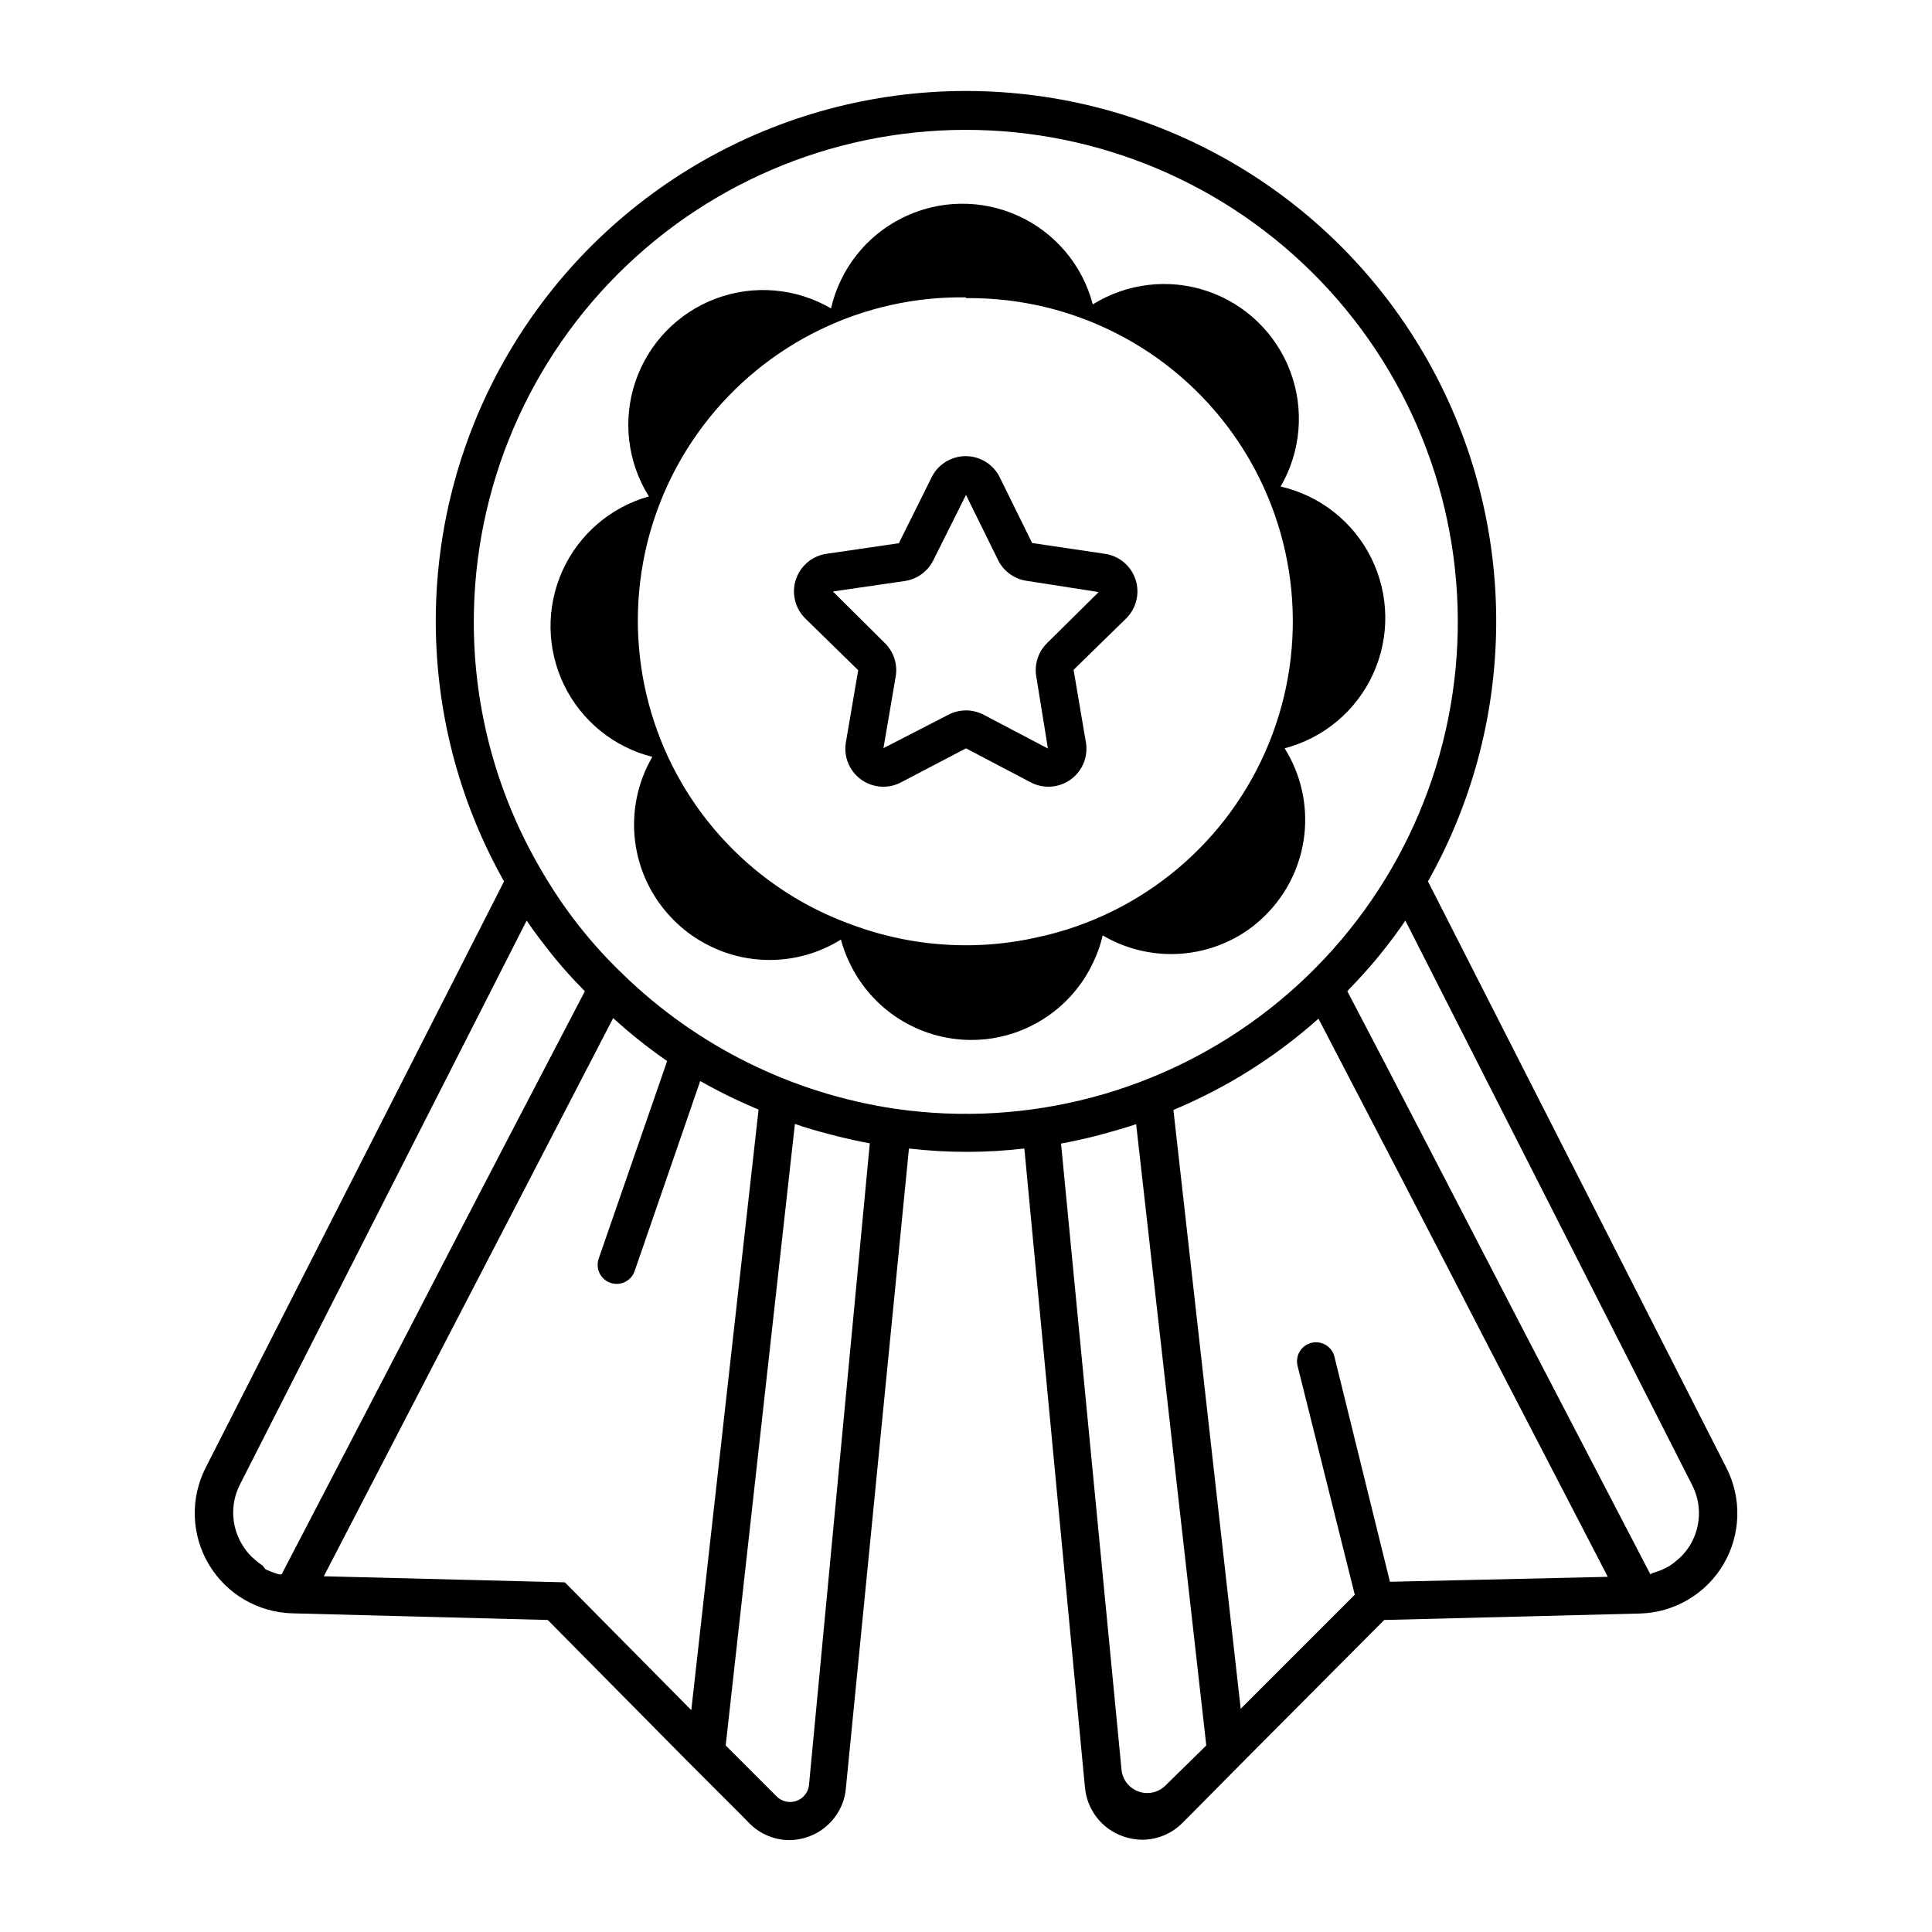 <?xml version="1.0" encoding="UTF-8"?>
<!-- Uploaded to: SVG Repo, www.svgrepo.com, Generator: SVG Repo Mixer Tools -->
<svg fill="#000000" width="800px" height="800px" version="1.1" viewBox="144 144 512 512" xmlns="http://www.w3.org/2000/svg">
 <g>
  <path d="m221.5 571.55 67.66 1.762 36.375 36.777 15.113 15.113 1.914 1.965v0.004c2.812 2.84 6.637 4.453 10.633 4.481 1.719-0.012 3.422-0.32 5.039-0.906 4.758-1.703 8.352-5.672 9.57-10.578 0.172-0.715 0.289-1.438 0.352-2.168l16.727-169.63c10.16 1.18 20.422 1.18 30.582 0l15.719 165.75 0.352 3.629c0.266 2.891 1.355 5.641 3.144 7.93 1.785 2.285 4.191 4.012 6.934 4.965 1.617 0.582 3.32 0.891 5.039 0.91 4.055-0.004 7.941-1.637 10.781-4.535l2.57-2.57 14.156-14.309 36.676-36.828 67.863-1.715v0.004c9.086-0.289 17.395-5.199 22.02-13.023 4.629-7.824 4.93-17.473 0.805-25.57l-79.098-155.43c24.504-43.504 24.082-96.75-1.113-139.86-25.195-43.109-71.379-69.609-121.31-69.609-49.938 0-96.117 26.5-121.32 69.609-25.195 43.113-25.617 96.359-1.109 139.86l-79.098 155.43c-4.113 8.117-3.785 17.777 0.875 25.594 4.66 7.82 13 12.703 22.098 12.949zm72.195-8.215-63.883-1.609 31.336-60.457c16.375-31.539 32.695-63.027 45.344-87.461 4.512 4.106 9.289 7.91 14.309 11.383l-18.137 52.348c-0.918 2.629 0.469 5.504 3.098 6.422 2.629 0.918 5.504-0.469 6.422-3.098l17.383-50.383v0.004c4.992 2.836 10.16 5.359 15.465 7.555l-17.832 159.16zm64.688 53.809c-0.238 1.883-1.516 3.473-3.301 4.109-1.789 0.641-3.785 0.219-5.164-1.086l-1.664-1.664-11.938-11.941 18.34-164.7c2.922 1.008 5.844 1.863 8.816 2.621l2.117 0.555c2.973 0.754 5.945 1.41 8.918 1.965zm94.516 0c-1.871 1.891-4.668 2.523-7.176 1.629-2.504-0.898-4.262-3.16-4.512-5.812l-16.023-165.9c2.973-0.555 5.996-1.211 8.969-1.965l2.117-0.555c2.973-0.805 5.894-1.664 8.816-2.621l18.59 164.64zm59.449-53.957-14.66-59.449c-0.277-1.344-1.09-2.516-2.25-3.246-1.156-0.73-2.562-0.957-3.894-0.625-1.328 0.328-2.469 1.184-3.152 2.371-0.688 1.188-0.859 2.602-0.477 3.918l15.113 60.457-30.23 30.23-17.832-158.7c14.07-5.867 27.062-14.039 38.441-24.184 12.746 24.434 29.07 55.871 45.344 87.461l31.336 60.457zm80.105-25.594c2.566 5.031 2.356 11.027-0.555 15.867-0.668 1.098-1.465 2.113-2.367 3.023l-0.906 0.805v0.004c-0.645 0.59-1.336 1.129-2.066 1.609l-1.16 0.656h0.004c-0.75 0.379-1.523 0.699-2.32 0.957l-1.258 0.402-0.453 0.305-33.555-64.488c-16.93-32.598-33.855-65.496-46.754-90.031l0.656-0.754c2.418-2.484 4.754-5.07 7.004-7.758l1.109-1.359c2.316-2.871 4.535-5.793 6.602-8.867zm-322.89-228.83c0.012-35.66 14.629-69.766 40.449-94.363 25.82-24.602 60.59-37.551 96.211-35.836 35.621 1.719 68.984 17.949 92.32 44.918 23.336 26.969 34.609 62.316 31.191 97.816s-21.227 68.047-49.281 90.066-63.902 31.586-99.195 26.477c-27.238-4.019-52.52-16.52-72.246-35.723-8.289-7.938-15.426-16.992-21.211-26.902-11.969-20.098-18.27-43.062-18.238-66.453zm-62.07 228.83 76.074-149.63c2.066 3.074 4.332 5.996 6.602 8.867l1.109 1.359c2.215 2.688 4.551 5.273 7.004 7.758l0.707 0.754c-12.953 24.793-29.98 57.438-46.809 90.035l-33.551 64.488h-0.707l-1.258-0.402c-0.797-0.262-1.574-0.582-2.32-0.961l-0.754-0.957c-0.73-0.48-1.422-1.02-2.066-1.609l-0.906-0.805v-0.004c-0.906-0.91-1.699-1.926-2.367-3.023-2.977-4.805-3.262-10.801-0.758-15.867z"/>
  <path d="m316.87 344.58c-3.965 6.82-5.559 14.758-4.539 22.574 1.02 7.82 4.602 15.082 10.18 20.652 2.074 2.106 4.414 3.934 6.953 5.441 5.648 3.418 12.129 5.199 18.727 5.156 6.598-0.043 13.059-1.914 18.656-5.406 0.539 2.027 1.266 4 2.168 5.894 2.863 6.18 7.434 11.414 13.172 15.082 5.742 3.668 12.41 5.621 19.223 5.625 5.074 0.012 10.094-1.07 14.711-3.176 7.82-3.539 14.102-9.781 17.684-17.582 1.062-2.219 1.875-4.551 2.418-6.953 5.496 3.238 11.758 4.949 18.137 4.949s12.641-1.711 18.137-4.949c2.519-1.5 4.84-3.309 6.902-5.391 5.727-5.699 9.348-13.18 10.262-21.207 0.914-8.031-0.926-16.133-5.223-22.977 10.387-2.719 19-9.961 23.457-19.727 4.457-9.766 4.285-21.02-0.469-30.645-4.754-9.629-13.582-16.605-24.047-19.004 5.383-9.262 6.328-20.449 2.57-30.48-3.758-10.031-11.816-17.848-21.961-21.293-10.141-3.445-21.297-2.156-30.387 3.508-2.715-10.387-9.961-19-19.727-23.457-9.766-4.457-21.02-4.285-30.645 0.469s-16.605 13.582-19.004 24.047c-9.266-5.406-20.473-6.363-30.52-2.602-10.051 3.762-17.875 11.84-21.316 22.004-3.438 10.164-2.125 21.336 3.574 30.426-10.176 2.856-18.562 10.074-22.91 19.707-4.344 9.633-4.195 20.699 0.398 30.215 4.598 9.516 13.172 16.512 23.418 19.098zm83.129-121.57c28.246-0.32 54.832 13.309 71.062 36.43s20.02 52.758 10.121 79.215c-9.895 26.461-32.203 46.336-59.621 53.129l-3.125 0.707c-1.562 0.352-3.125 0.656-4.734 0.906-4.531 0.742-9.113 1.113-13.703 1.109-10.32 0.004-20.559-1.84-30.23-5.441-25.664-9.207-45.414-30.082-53.184-56.219-7.769-26.137-2.629-54.41 13.844-76.141 16.473-21.73 42.305-34.316 69.57-33.898z"/>
  <path d="m371.43 321.61-3.223 18.895h-0.004c-0.738 3.836 0.809 7.758 3.969 10.059 3.164 2.297 7.371 2.559 10.793 0.672l17.031-8.918 16.977 8.918c3.422 1.887 7.629 1.625 10.793-0.672 3.164-2.301 4.711-6.223 3.969-10.059l-3.223-18.992 13.703-13.402c2.871-2.672 3.934-6.762 2.723-10.492-1.211-3.731-4.477-6.418-8.367-6.891l-19.043-2.82-8.465-17.18c-1.648-3.566-5.219-5.844-9.145-5.844s-7.492 2.277-9.145 5.844l-8.566 17.23-18.941 2.769c-3.891 0.473-7.152 3.16-8.363 6.891s-0.148 7.82 2.723 10.492zm12.293-23.629c3.324-0.473 6.195-2.566 7.656-5.59l8.617-17.23 8.465 17.18h-0.004c1.461 3.023 4.336 5.121 7.66 5.59l19.043 2.973-13.602 13.453c-2.418 2.332-3.512 5.711-2.922 9.016l3.074 18.992-16.977-8.918-0.004 0.004c-2.961-1.578-6.512-1.578-9.473 0l-17.129 8.816 3.223-18.895h0.004c0.586-3.305-0.508-6.684-2.926-9.016l-13.703-13.605z"/>
 </g>
</svg>